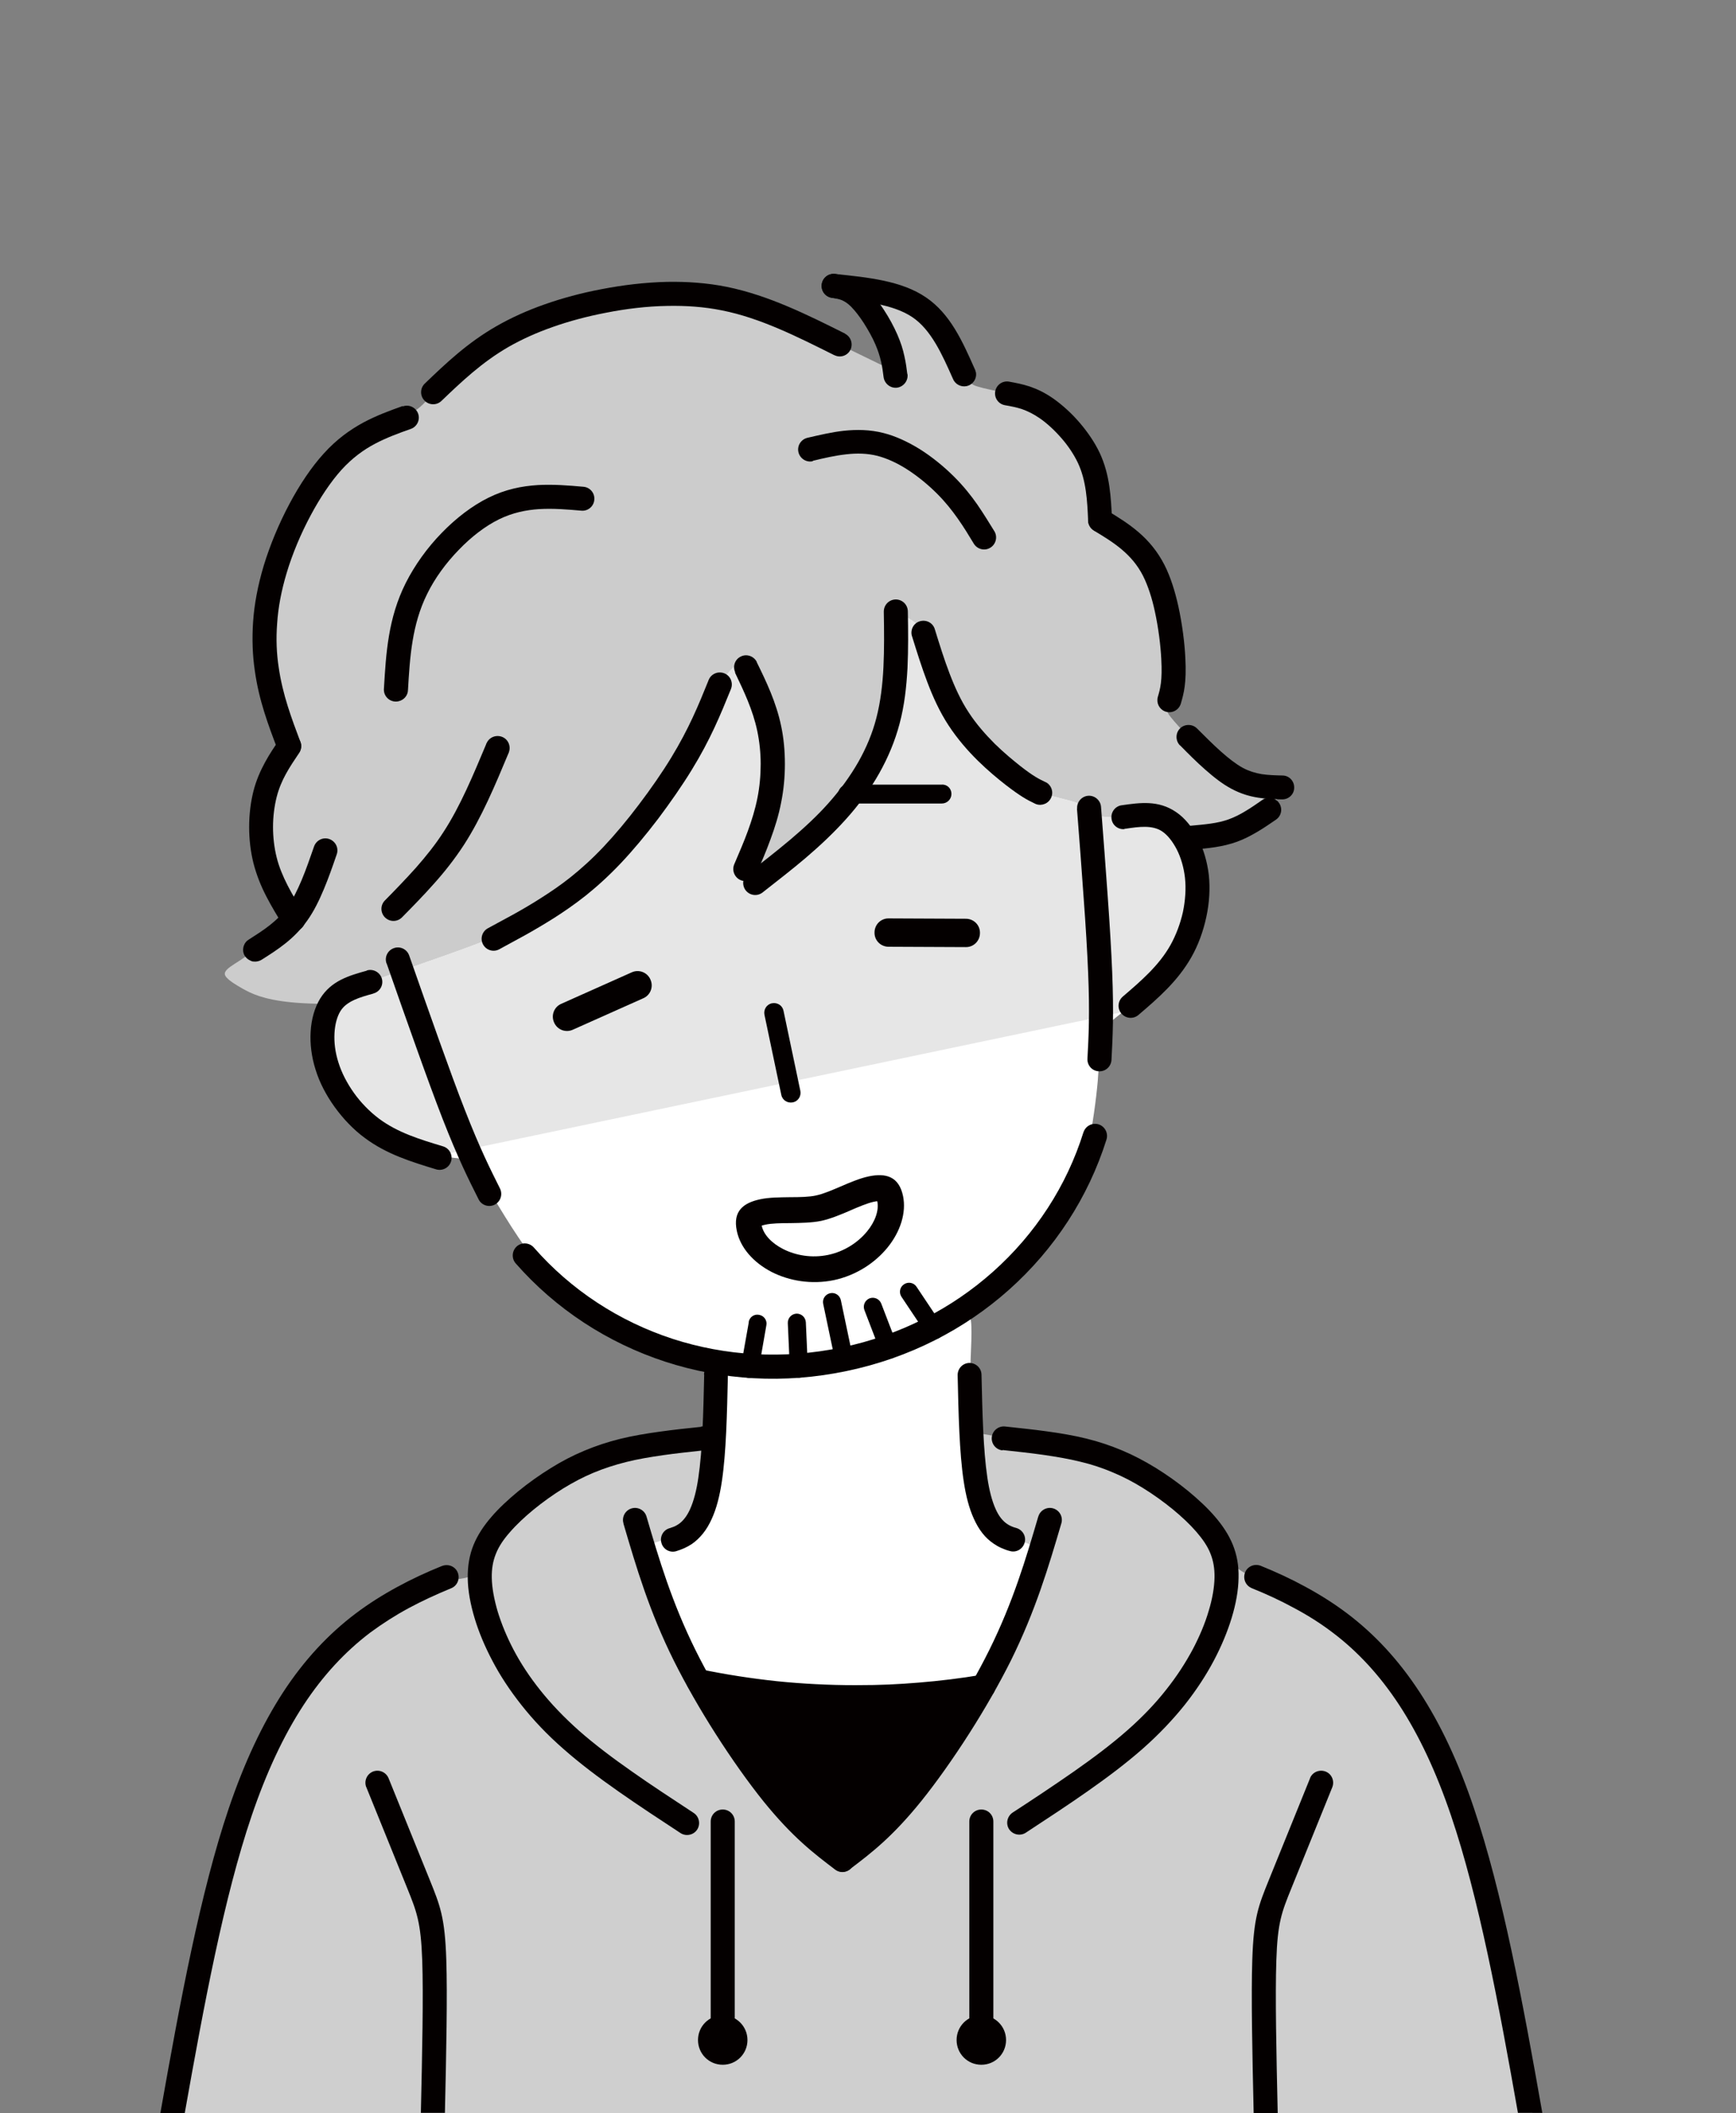 <?xml version="1.0" encoding="UTF-8"?>
<svg id="_レイヤー_1" data-name="レイヤー_1" xmlns="http://www.w3.org/2000/svg" version="1.1" viewBox="0 0 1011 1230.2">
  <rect x="0" y="0" width="1011" height="1230.2" fill="#808080" stroke="none"/>
  <!-- Generator: Adobe Illustrator 29.5.1, SVG Export Plug-In . SVG Version: 2.1.0 Build 141)  -->
  <defs>
    <style>
      .st0 {
        fill: #fff;
      }

      .st0, .st1, .st2, .st3, .st4 {
        fill-rule: evenodd;
      }

      .st1 {
        fill: #e6e6e6;
      }

      .st2 {
        fill: #ccc;
      }

      .st3 {
        fill: #cfcfcf;
      }

      .st5, .st4 {
        fill: #040000;
      }
    </style>
  </defs>
  <path class="st2" d="M690.1,493.4c14.3-5.5,26.6-10.4,35.3-14.7,8.7-4.3,13.8-8,16.7-11.3,3-3.3,3.8-6.1,1.9-7.7-1.8-1.6-6.3-1.9-13.2-4.6-6.9-2.7-16.1-7.9-23-12.6-6.8-4.7-11.3-9.1-15.5-13.4-4.2-4.3-8.2-8.7-10.5-11.6-2.3-2.9-2.8-4.5-2.3-7.9.5-3.4,2.1-8.8,1.8-22-.3-13.2-2.5-34.2-5.7-47.5-3.2-13.3-7.6-18.8-13.2-23.5-5.6-4.7-12.5-8.5-16.3-10.7-3.8-2.2-4.6-2.6-5.1-4.1-.5-1.5-.6-4-2.1-11.8-1.5-7.8-4.5-21-9.7-31.4-5.2-10.5-12.8-18.2-20.3-22.7-7.5-4.5-14.9-5.7-22-7-7.1-1.3-13.8-2.7-17.7-3.9-3.9-1.2-4.8-2.3-9.3-10-4.5-7.7-12.6-22-20.5-30.5-8-8.5-15.8-11.1-22.5-12.9-6.6-1.8-12.1-2.7-14.6-2.3-2.5.5-2.1,2.3.2,6.1,2.3,3.8,6.4,9.6,9.8,16.7,3.4,7,6.2,15.3,7.5,19.6,1.4,4.3,1.4,4.5-3.9,2-5.4-2.5-16.1-7.9-28.7-13.8-12.6-6-27-12.5-40.2-18.1-13.2-5.6-25.1-10.1-43.3-10.9-18.1-.7-42.5,2.4-64.1,7.9-21.6,5.5-40.5,13.5-54,21.5-13.4,8-21.4,16-27.2,22-5.7,6.1-9.2,10.2-11.9,12.9-2.7,2.7-4.5,4-11.2,7.6-6.7,3.6-18.1,9.4-28.7,17.1-10.6,7.6-20.3,17.1-28,30-7.8,12.9-13.6,29.3-17.9,44.5-4.3,15.2-7.1,29.1-6.6,43,.6,13.9,4.6,27.6,7.5,37.1,3,9.5,4.9,14.7,5.1,18.3.3,3.6-1,5.6-3.4,10.2-2.3,4.6-5.7,11.9-7.7,22.7-1.9,10.8-2.4,25.1.2,36.3,2.6,11.3,8.4,19.5,11.1,24.9,2.7,5.4,2.2,7.9-.5,11.2-2.7,3.3-7.6,7.2-12.6,11-5,3.8-10.2,7.5-14.3,10.2-4.2,2.7-7.3,4.5-8.3,6.5-1,2,.3,4.3,10.1,9.8,9.8,5.5,28.1,14.3,113.1,4.1,85-10.2,236.7-39.4,320.7-57.1,84-17.7,100.4-23.9,114.8-29.4h0Z"/>
  <path class="st0" d="M280.6,548.4c12.1-4.7,17.3-7.6,26.7-14.1,9.4-6.5,22.9-16.7,33.2-25,10.3-8.3,17.4-14.8,24.4-22.4,6.9-7.6,13.7-16.2,19.6-24.6,5.9-8.3,11.1-16.4,15.7-24.5,4.6-8.1,8.7-16.3,11.5-22.3,2.8-6,4.5-9.9,6.4-13.8,1.9-3.9,4.1-7.7,6.6-10.6,2.5-2.9,5.2-4.8,7-4.9,1.8-.1,2.5,1.6,4.3,5.7,1.8,4.1,4.7,10.6,7.6,18.8,2.9,8.2,5.8,17.9,6.6,27.4.7,9.5-.7,18.6-2.4,26.6-1.7,8-3.7,14.8-6,21.4-2.3,6.7-5,13.2-4.9,17.4.1,4.2,3.1,6.1,8.2,4.1,5.1-1.9,12.2-7.7,19.1-13.7,6.9-6,13.5-12.2,20.7-20.6,7.2-8.4,14.9-19,20.2-27.8,5.3-8.9,8.2-16,10.6-25.3,2.3-9.3,4.1-20.8,5-30,.9-9.2,1-16.1,1.1-21.4,0-5.3,0-9.1.7-10.6.7-1.5,2.2-.7,5.2,1,3,1.7,7.6,4.2,11,10.1,3.4,6,5.5,15.4,9.6,26.5,4.1,11.2,10.2,24.2,16.4,32.9,6.2,8.7,12.7,13.2,19,18.1,6.3,4.9,12.4,10.3,20.5,13.8,8.1,3.4,18.1,4.9,23.6,7.1,5.4,2.2,6.2,5.2,9.9,6.7,3.6,1.5,10.1,1.4,17.8,1.8,7.7.4,16.6,1.3,23.5,5.9,6.9,4.6,11.9,12.9,14.4,22,2.5,9.1,2.4,18.9.3,29.7-2.1,10.8-6.3,22.6-12.5,31.4-6.2,8.8-14.4,14.6-21.7,19.9-7.3,5.3-13.6,10.1-16.7,14-3.1,3.9-3,6.9-2.9,10.9.1,4,.3,9-.6,19.4-.9,10.4-3,26.1-5.9,39.7-2.9,13.6-6.8,25.1-18,40.9-11.2,15.8-29.7,35.8-46,48.4-16.3,12.6-30.5,17.8-46.6,22.6-16.1,4.8-34.2,9.2-55.4,11.3-21.2,2.1-45.6,1.9-67.6-3.8-22-5.7-41.6-16.8-56.9-27.3-15.3-10.5-26.3-20.4-37-35.1-10.7-14.7-21.3-34.3-27.8-43.4-6.5-9.1-9-7.9-15.4-8.8-6.4-.9-16.8-3.9-27.1-7.9-10.3-4-20.6-9.1-28.1-16.8-7.5-7.7-12.3-18.2-15.5-28.1-3.2-9.9-4.9-19.3-3.8-26.2,1.1-6.9,5.1-11.1,10.1-14.6,5.1-3.4,11.2-6.1,16.9-8.3,5.6-2.2,10.7-4.1,22.7-8.2,12-4.2,30.8-10.7,42.8-15.4h0Z"/>
  <path class="st1" d="M280.6,548.4c12.1-4.7,17.3-7.6,26.7-14.1,9.4-6.5,22.9-16.7,33.2-25,10.3-8.3,17.4-14.8,24.4-22.4,6.9-7.6,13.6-16.2,19.6-24.6,5.9-8.3,11.1-16.4,15.7-24.5,4.6-8.1,8.6-16.3,11.5-22.3,2.8-6,4.5-9.9,6.4-13.8,1.9-3.9,4.1-7.7,6.6-10.6,2.5-2.9,5.2-4.8,7-4.9,1.7-.1,2.5,1.6,4.3,5.7,1.8,4.1,4.7,10.6,7.6,18.8,2.9,8.2,5.8,17.9,6.6,27.4.7,9.5-.7,18.6-2.4,26.6-1.7,8-3.7,14.8-6,21.4-2.3,6.7-5,13.2-4.9,17.4.1,4.2,3.1,6.1,8.2,4.1,5.1-2,12.2-7.7,19.1-13.7,6.9-6,13.5-12.2,20.7-20.6,7.2-8.4,14.9-19,20.2-27.8,5.3-8.9,8.2-16,10.6-25.3,2.3-9.3,4.1-20.8,5-30,.9-9.2,1-16.1,1.1-21.4,0-5.3,0-9.1.7-10.6.7-1.5,2.2-.7,5.2,1,3,1.7,7.6,4.2,11,10.1,3.4,6,5.5,15.4,9.6,26.5,4.1,11.2,10.2,24.2,16.4,32.9,6.2,8.7,12.7,13.2,19,18.1,6.3,4.9,12.4,10.3,20.5,13.8,8.1,3.4,18.1,4.9,23.6,7.1,5.4,2.2,6.2,5.2,9.9,6.7,3.6,1.5,10.1,1.4,17.8,1.8,7.7.4,16.6,1.3,23.5,5.9,6.9,4.6,11.9,12.9,14.4,22,2.5,9.1,2.4,18.9.3,29.7-2.1,10.8-6.3,22.6-12.5,31.4-6.2,8.8-14.4,14.6-21.7,19.9-1.9,1.4-3.7,2.7-5.5,4.1l-397.8,83.4c-6-1.4-13.3-3.8-20.7-6.6-10.3-4-20.6-9.1-28.1-16.8-7.5-7.7-12.3-18.2-15.5-28.1-3.2-9.9-4.9-19.3-3.8-26.2,1.1-6.9,5.1-11.1,10.1-14.6,5.1-3.5,11.2-6.1,16.9-8.3,5.6-2.2,10.7-4.1,22.7-8.2,12-4.2,30.8-10.7,42.8-15.4h0Z"/>
  <path class="st3" d="M100.2,1227.5c2.9-21,8.7-63,17.7-104.4,9-41.4,21.1-82.2,39.9-113.5,18.8-31.4,44.3-53.4,62.5-67.1,18.2-13.7,29-19,37.2-21.3,8.2-2.3,13.9-1.6,17.6-4.3,3.7-2.7,5.5-8.8,8.9-16.3,3.4-7.4,8.5-16.2,18.6-24.7,10.1-8.5,25.3-16.7,41-22.8,15.7-6,32.1-9.9,45.4-13.2,13.3-3.3,23.5-6,49.3-7.7,25.7-1.7,67-2.3,96.8-.9,29.8,1.4,48.2,4.7,70.4,11.1,22.2,6.4,48.1,15.7,66,23.7,18,8,28,14.7,33.8,22.4,5.8,7.6,7.3,16.2,12.9,22.2,5.6,6,15.4,9.3,23.8,12,8.4,2.7,15.5,4.9,25.5,12,10,7.1,22.8,19.2,34.6,33.4,11.8,14.2,22.6,30.6,32.3,50.8,9.7,20.2,18.3,44.1,27.3,72.8,8.9,28.6,18.2,61.9,23.7,88.9,4.2,20.8,6.2,37.7,7.1,49.7H99.9l.4-2.7h0Z"/>
  <path class="st0" d="M417.3,765.3c-1.2,5,.2,17.1.8,32,.6,14.9.5,32.5-1.1,46.6-1.6,14-4.7,24.5-7.9,32.1-3.3,7.6-6.7,12.4-11.7,15.7-5,3.2-11.6,4.9-15.6,6.3-4,1.4-5.5,2.4-6,5.8-.5,3.5,0,9.4,5.1,21.9,5.1,12.5,14.9,31.7,20.4,42.5,5.6,10.8,7,13.3,20.4,15.9,13.4,2.5,38.8,5.1,61,5.6,22.2.5,41.2-1.1,55.6-2.7,14.5-1.6,24.4-3.2,29.9-4.9,5.5-1.7,6.5-3.5,12-14.2,5.5-10.8,15.4-30.5,20.9-43,5.5-12.5,6.5-17.8,6.6-20.5.2-2.7-.5-2.8-4.8-4.2-4.3-1.4-12.2-4.1-18.5-10-6.3-5.9-10.9-15-14.2-27.7-3.3-12.7-5.3-28.9-5.5-46.1-.2-17.1,1.4-35.2,1-44.1-.3-9-2.5-8.8-11.9-6.6-9.4,2.2-25.9,6.6-42.5,8.6-16.5,1.9-33.1,1.4-47.3-.5-14.2-2-26.2-5.4-34.1-8.3-7.9-2.8-11.6-5-12.8,0h0Z"/>
  <path class="st4" d="M484.7,1076.2c-9-5.1-23.8-16.9-35.5-30.4-11.7-13.5-20.4-28.9-25.9-39.4-5.6-10.5-8-16.2-8.8-19.9-.8-3.7,0-5.5,3.2-6,3.2-.4,8.6.6,24.2,2.8,15.6,2.2,41.3,5.6,63.2,5.8,22,.2,40.3-2.8,50.7-4,10.4-1.3,12.9-.8,11.3,4.1-1.6,4.9-7.4,14.3-14.8,26.1-7.4,11.8-16.3,26.1-25.3,37-9,10.9-18,18.4-24.1,22.9-6,4.5-9.1,6-18.1.9h0Z"/>
  <path class="st5" d="M571.6,975.1c3.8-.6,7.4,1.9,8,5.7.6,3.8-1.9,7.4-5.7,8-12.4,2.1-24.9,3.7-37.6,4.7-12.6,1-25.4,1.6-38.3,1.6s-31.4-.8-46.9-2.4c-15.6-1.6-30.9-4-45.8-7.1-3.8-.8-6.2-4.5-5.4-8.3.8-3.8,4.5-6.2,8.3-5.4,14.5,3,29.3,5.3,44.3,6.9,14.8,1.5,30,2.3,45.5,2.3s24.9-.5,37.1-1.5c12.4-1,24.5-2.5,36.4-4.5h0Z"/>
  <path class="st5" d="M213.3,1040.5c-1.4-3.6.3-7.6,3.9-9.1,3.6-1.4,7.6.3,9.1,3.9l23.9,59c6.1,15.1,8.9,21.9,9.7,46.6.7,20.6,0,54.1-.8,89.2h-14c.8-35,1.5-68.4.8-88.8-.8-22.2-3.2-28.3-8.7-41.9l-23.9-59h0Z"/>
  <path class="st5" d="M762.9,1035.3c1.4-3.6,5.5-5.3,9.1-3.9,3.6,1.4,5.3,5.5,3.9,9.1l-23.9,59c-5.5,13.6-8,19.7-8.7,41.9-.7,20.3,0,53.7.8,88.8h-14c-.8-35.1-1.5-68.6-.8-89.2.8-24.7,3.6-31.5,9.7-46.6l23.9-59h0Z"/>
  <path class="st5" d="M363.1,886.9c-1.1-3.7,1-7.6,4.7-8.7,3.7-1.1,7.6,1,8.7,4.7h0c7.3,24.9,14.7,49.8,28.5,77.7,6.7,13.5,14.8,27.6,23.3,40.9,9.2,14.4,18.7,27.8,27.2,38.3,15.8,19.6,27.4,28.5,39,37.3,3.1,2.1,4,6.2,2.1,9.4-2,3.3-6.3,4.4-9.6,2.4h0c-.2-.1-.4-.3-.6-.4-12.4-9.4-24.8-18.8-41.8-39.8-8.6-10.7-18.5-24.6-28-39.5-8.8-13.8-17.2-28.4-24.1-42.2-14.4-28.9-21.9-54.4-29.4-79.9h0Z"/>
  <path class="st5" d="M604.7,882.9c1.1-3.7,5-5.8,8.7-4.7,3.7,1.1,5.8,5,4.7,8.7h0c-7.5,25.5-15.1,51-29.4,79.9-6.9,13.8-15.3,28.4-24.1,42.2-9.5,14.9-19.4,28.8-28,39.5-16.7,20.7-29,30.2-41.2,39.4-2.7,2.5-7,2.5-9.7-.2-2.7-2.7-2.7-7.2,0-9.9h0c.2-.2.5-.4.7-.6,11.7-8.9,23.4-17.7,39.3-37.5,8.4-10.5,18-23.9,27.2-38.3,8.5-13.3,16.6-27.4,23.3-40.9,13.8-27.9,21.2-52.8,28.5-77.7h0Z"/>
  <path class="st5" d="M408.3,830.5c3.8-.4,7.3,2.4,7.7,6.2.4,3.8-2.4,7.3-6.2,7.7-8,.9-16,1.7-23.6,2.8-7.6,1.1-14.9,2.3-21.6,4-6.7,1.7-12.9,3.7-18.9,6.2-6,2.5-11.7,5.5-17.6,9.1-6,3.7-12,8-17.5,12.5-5.1,4.2-9.9,8.7-13.7,13.1-3.7,4.2-6.4,8.2-8.1,12.5-1.7,4.2-2.5,8.7-2.4,14,.1,5.7,1.3,12.3,3.4,19.5,2.2,7.2,5.3,14.8,9.3,22.4,4.1,7.8,9.2,15.6,15.5,23.5,6.3,7.9,13.8,15.8,22.7,23.7,9.1,8,19.6,15.9,30.9,23.8,11.2,7.9,23.5,15.9,35.8,24,3.2,2.1,4.1,6.5,2,9.7-2.1,3.2-6.5,4.1-9.7,2-12.2-8-24.4-16-36.1-24.2-11.7-8.2-22.7-16.5-32.1-24.8-9.6-8.4-17.6-16.9-24.4-25.5-6.8-8.6-12.4-17.1-16.9-25.7-4.5-8.5-8-16.9-10.4-24.9-2.5-8.3-3.9-16.2-4-23.2-.1-7.3,1-13.6,3.4-19.5,2.4-5.8,5.9-11.1,10.5-16.4,4.2-4.9,9.6-9.9,15.4-14.7,6-4.9,12.6-9.6,19.1-13.6,6.4-4,12.8-7.3,19.5-10.1,6.7-2.8,13.6-5.1,20.9-6.9,7.3-1.8,15.1-3.1,23.1-4.2,7.9-1.1,16-2,24.1-2.8h0Z"/>
  <path class="st5" d="M583.8,844.4c-3.8-.4-6.6-3.8-6.2-7.7.4-3.8,3.9-6.6,7.7-6.2,8.1.9,16.2,1.7,24.1,2.8,8,1.1,15.8,2.4,23.1,4.2,7.4,1.8,14.2,4.1,20.9,6.9,6.7,2.8,13.1,6.2,19.5,10.1,6.5,4,13.1,8.7,19.1,13.6,5.8,4.8,11.2,9.8,15.4,14.7,4.6,5.3,8.1,10.6,10.5,16.4,2.4,5.9,3.6,12.2,3.4,19.5-.1,7.1-1.5,15-4,23.2-2.4,7.9-5.9,16.4-10.4,24.9-4.5,8.5-10.1,17.1-16.9,25.7-6.8,8.5-14.9,17.1-24.4,25.5-9.4,8.3-20.4,16.6-32.1,24.8-11.1,7.8-23.6,16-36.1,24.2-3.2,2.1-7.5,1.2-9.7-2-2.1-3.2-1.2-7.5,2-9.7,12-7.8,23.9-15.7,35.8-24,11.3-7.9,21.8-15.8,30.9-23.8,9-7.9,16.5-15.8,22.7-23.7,6.3-7.9,11.3-15.7,15.5-23.5,4-7.6,7.2-15.2,9.3-22.4,2.2-7.2,3.3-13.8,3.4-19.5.1-5.3-.7-9.8-2.4-14-1.7-4.3-4.5-8.3-8.1-12.5-3.8-4.4-8.6-8.9-13.7-13.1-5.5-4.5-11.5-8.8-17.5-12.5-5.8-3.6-11.6-6.6-17.6-9.1-5.9-2.5-12.1-4.6-18.9-6.2-6.8-1.7-14.1-2.9-21.6-4-7.7-1.1-15.6-1.9-23.6-2.8h0Z"/>
  <path class="st5" d="M413.9,1060.5c0-3.9,3.1-7,7-7s7,3.1,7,7v127.2c0,3.9-3.1,7-7,7s-7-3.1-7-7v-127.2h0Z"/>
  <path class="st5" d="M564.5,1060.5c0-3.9,3.1-7,7-7s7,3.1,7,7v127.2c0,3.9-3.1,7-7,7s-7-3.1-7-7v-127.2h0Z"/>
  <path class="st4" d="M420.9,1173.3c7.9,0,14.4,6.4,14.4,14.4s-6.4,14.4-14.4,14.4-14.4-6.4-14.4-14.4,6.4-14.4,14.4-14.4h0Z"/>
  <path class="st4" d="M571.5,1173.3c7.9,0,14.4,6.4,14.4,14.4s-6.4,14.4-14.4,14.4-14.4-6.4-14.4-14.4,6.4-14.4,14.4-14.4h0Z"/>
  <path class="st5" d="M410,800.4c0-3.9,3.3-6.9,7.1-6.8,3.9,0,6.9,3.3,6.8,7.1-.5,22.6-1,45.1-3.5,61.7-1.3,8.8-3.2,16-5.9,21.9-2.9,6.5-6.8,11.3-11.7,14.7-1.4.9-2.9,1.7-4.4,2.4-1.4.6-3,1.2-4.6,1.7-3.7,1.1-7.6-1.1-8.6-4.8-1.1-3.7,1.1-7.6,4.8-8.6.9-.3,1.8-.6,2.8-1,.8-.4,1.6-.8,2.3-1.3,2.7-1.8,5-4.8,6.8-8.8,2.1-4.7,3.7-10.7,4.8-18.3,2.4-16,2.9-38,3.4-59.9h0Z"/>
  <path class="st5" d="M557.7,800.6c0-3.9,3-7,6.8-7.1,3.9,0,7,3,7.1,6.8.5,21.9,1,43.8,3.4,59.9,1.1,7.5,2.7,13.6,4.8,18.3,1.8,4.1,4.1,7,6.8,8.8.8.5,1.6,1,2.4,1.3.8.4,1.8.7,2.9,1,3.7,1.1,5.9,4.9,4.8,8.6-1.1,3.7-4.9,5.9-8.6,4.8-1.6-.4-3.2-1-4.8-1.7-1.6-.7-3.2-1.6-4.5-2.5-5-3.3-8.8-8.2-11.7-14.7-2.7-5.9-4.6-13.2-5.9-21.9-2.5-16.6-3-39.1-3.5-61.7h0Z"/>
  <path class="st5" d="M257.5,911.7c3.6-1.4,7.7.3,9.1,3.9,1.4,3.6-.3,7.7-3.9,9.1-8.5,3.5-16.8,7.3-24.6,11.5-7.8,4.2-15.3,9-22.5,14.3-14.6,11.1-27.5,24.9-38.9,42.3-11.5,17.6-21.5,38.9-30.2,64.5-16,47.1-27.6,109.3-38.9,172.9h-14.2c11.5-64.9,23.3-128.5,39.8-177.3,9.1-26.8,19.6-49.1,31.7-67.7,12.3-18.8,26.3-33.8,42.2-45.8,7.7-5.8,15.8-10.9,24.3-15.5,8.4-4.6,17.1-8.6,26-12.2h0Z"/>
  <path class="st5" d="M729,924.6c-3.6-1.4-5.3-5.5-3.9-9.1,1.4-3.6,5.5-5.3,9.1-3.9,8.9,3.6,17.6,7.6,26,12.2,8.5,4.6,16.6,9.7,24.3,15.5,15.9,12,29.9,27,42.2,45.8,12.2,18.6,22.7,40.9,31.7,67.7,16.5,48.8,28.4,112.5,39.8,177.3h-14.2c-11.2-63.5-22.9-125.7-38.9-172.9-8.7-25.7-18.7-46.9-30.2-64.5-11.4-17.4-24.3-31.3-38.9-42.3-7.1-5.4-14.6-10.1-22.5-14.3-7.9-4.3-16.1-8.1-24.6-11.5h0Z"/>
  <path class="st5" d="M631,659.2c1.2-3.7,5.1-5.7,8.8-4.6,3.7,1.2,5.7,5.1,4.6,8.8-10.6,33.7-30.3,63.9-56.8,87.5-25.8,23-58,39.7-94.5,47.3-36.5,7.7-72.7,5.3-105.6-5.4-33.7-11-63.9-30.7-87.2-57.3-2.5-2.9-2.2-7.3.7-9.9,2.9-2.5,7.3-2.2,9.9.7,21.6,24.7,49.6,43,80.9,53.2,30.6,9.9,64.3,12.1,98.4,5,34.1-7.1,64.1-22.7,88.1-44.1,24.6-21.9,42.9-49.9,52.7-81.3h0Z"/>
  <path class="st5" d="M225.1,560.9c-1.3-3.6.6-7.6,4.3-8.9,3.6-1.3,7.6.6,8.9,4.3,5.8,16.6,11.7,33.3,17.4,49.3,5.5,15.3,10.6,29.4,15.1,40.8,8.8,22.5,14.6,34,20.4,45.6h0c1.7,3.6.2,7.7-3.2,9.4-3.5,1.7-7.7.2-9.3-3.2h0c-6-11.9-11.9-23.7-20.9-46.7-4.4-11.3-9.6-25.5-15.2-41.2-5.4-15-11.4-32.2-17.4-49.3h0Z"/>
  <path class="st5" d="M627.3,470.8c-.3-3.8,2.6-7.2,6.4-7.5,3.8-.3,7.2,2.6,7.5,6.4,1.4,18.1,2.8,36.3,3.9,52.2,1.2,16.6,2.1,31.8,2.6,43.9,1,24.6.3,37.9-.4,51.2h0c-.2,3.9-3.4,6.9-7.3,6.7-3.9-.1-6.9-3.4-6.7-7.3h0c.7-13,1.4-26,.4-50.1-.5-12.3-1.4-27.2-2.6-43.4-1.2-17-2.5-34.6-3.9-52.1h0Z"/>
  <path class="st5" d="M213.6,565c3.6-1.1,7.5.9,8.7,4.5,1.2,3.7-.8,7.6-4.5,8.8-.2,0-.4.1-.5.2-7.7,2.1-15.4,4.3-19,10.1-2,3.2-3.2,7.7-3.5,12.9-.3,5.3.4,11.2,2.3,17.1,1.9,6.1,5.1,12.2,9.1,17.8,4,5.6,9,10.7,14.4,14.8,10.9,8.2,24.1,12.2,37.4,16.2,3.7,1.1,5.8,5,4.7,8.7-1.1,3.7-5,5.8-8.7,4.7-14.4-4.4-28.9-8.8-41.7-18.4-6.5-4.8-12.4-11-17.4-17.9-4.9-6.8-8.8-14.2-11.1-21.7-2.4-7.5-3.3-15.1-2.9-22,.4-7.5,2.4-14.3,5.6-19.5,6.5-10.4,16.8-13.3,27.2-16.2h0Z"/>
  <path class="st5" d="M654.9,482.7c-3.8.4-7.3-2.4-7.6-6.3-.4-3.8,2.4-7.2,6.1-7.6,10.6-1.5,21.2-3,31.4,3.9,5.1,3.4,9.6,8.9,13,15.6,3.1,6.1,5.3,13.5,6.2,21.3.8,7.8.3,16.2-1.5,24.4-1.8,8.3-4.7,16.3-8.7,23.3-7.9,13.9-19.3,23.8-30.8,33.6-2.9,2.5-7.3,2.2-9.9-.8-2.5-2.9-2.2-7.3.8-9.9,10.5-9,21-18,27.7-29.9,3.3-5.9,5.8-12.6,7.3-19.3,1.4-6.7,1.9-13.6,1.2-20-.7-6.1-2.4-11.8-4.8-16.5-2.4-4.6-5.3-8.3-8.4-10.4-5.7-3.9-13.6-2.8-21.5-1.6-.2,0-.4,0-.5,0h0Z"/>
  <path class="st5" d="M479.4,759.1c-.6-2.8,1.2-5.6,4.1-6.2,2.8-.6,5.6,1.2,6.2,4.1l7,33.3c.6,2.8-1.2,5.6-4.1,6.2-2.8.6-5.6-1.2-6.2-4.1l-7-33.3h0Z"/>
  <path class="st5" d="M503.4,762.7c-1-2.7.3-5.7,3-6.8,2.7-1,5.7.3,6.8,3l9.6,25c1,2.7-.3,5.7-3,6.8-2.7,1-5.7-.3-6.8-3l-9.6-25h0Z"/>
  <path class="st5" d="M458.8,770.3c-.1-2.9,2.1-5.3,5-5.5,2.9-.1,5.3,2.1,5.5,5l1.2,26.8c.1,2.9-2.1,5.3-5,5.5-2.9.1-5.3-2.1-5.5-5l-1.2-26.8h0Z"/>
  <path class="st5" d="M525,755c-1.6-2.4-1-5.7,1.5-7.3,2.4-1.6,5.7-1,7.3,1.5l14.9,22.3c1.6,2.4,1,5.7-1.5,7.3-2.4,1.6-5.7,1-7.3-1.5l-14.9-22.3h0Z"/>
  <path class="st5" d="M436,769.7c.5-2.9,3.2-4.8,6.1-4.2,2.8.5,4.8,3.2,4.2,6.1l-4.6,26.4c-.5,2.8-3.2,4.7-6.1,4.2-2.8-.5-4.8-3.2-4.2-6.1l4.7-26.4h0Z"/>
  <path class="st5" d="M514.7,356.1c0-3.9,3-7,6.9-7.1,3.9,0,7,3,7.1,6.9.2,11,.3,22-.2,33-.6,11.1-1.8,21.9-4.6,32.4-2.7,10.2-6.7,19.7-11.8,28.8-5.4,9.6-12,18.6-19.5,26.9-7.2,8-15.1,15.4-23.3,22.4-8.1,6.9-16.7,13.5-25.2,20.2-3.1,2.4-7.4,1.8-9.8-1.2-2.4-3.1-1.8-7.5,1.2-9.8,8.4-6.5,16.7-13,24.8-19.8,7.9-6.7,15.4-13.6,22-21,6.8-7.6,12.8-15.8,17.7-24.4,4.5-8,8.1-16.5,10.4-25.5,2.4-9.3,3.6-19.3,4.1-29.6.5-10.3.4-21.2.2-32.1h0Z"/>
  <path class="st5" d="M531.1,370.4c-1.1-3.7.9-7.6,4.6-8.7,3.7-1.1,7.6.9,8.7,4.6,2.7,8.7,5.4,17.5,8.6,25.8,3.1,8.1,6.6,15.8,11.1,22.6,4.4,6.8,9.9,13,15.2,18.3,5.5,5.4,10.8,9.7,14.8,12.9,7.9,6.2,11.3,7.8,14.7,9.4.3.1.5.3.8.4h0c3.2,2.1,4.2,6.4,2,9.7-2,3.1-6.2,4.1-9.4,2.2-3.8-1.8-7.8-3.9-16.6-10.7-4.5-3.5-10.3-8.3-16.1-14-5.9-5.8-12-12.8-17.1-20.6-5.1-7.8-9-16.3-12.4-25.3-3.3-8.7-6.1-17.7-8.9-26.7h0Z"/>
  <path class="st5" d="M428.2,391.5c-1.6-3.4-.3-7.5,3.1-9.2,3.4-1.8,7.6-.4,9.4,3v.2c5.7,11.6,11.3,23.3,14.2,37.1,1.5,7,2.2,14.5,2.2,22.2,0,7.5-.7,15.1-2.2,22.5-1.4,7.3-3.6,14.4-6.2,21.4-2.6,7.2-5.4,13.6-8.2,20-1.5,3.5-5.6,5.2-9.2,3.7-3.5-1.5-5.2-5.6-3.7-9.2,2.8-6.6,5.7-13.2,7.9-19.3,2.3-6.3,4.3-12.7,5.6-19.3,1.3-6.5,1.9-13.2,1.9-19.8,0-6.6-.7-13.1-2-19.3-2.6-12.3-7.8-23.1-13-34h0Z"/>
  <path class="st5" d="M412.7,395.9c1.4-3.6,5.5-5.3,9.1-3.9,3.6,1.4,5.3,5.5,3.9,9.1,0,.2-.2.4-.2.5-5.9,14.5-11.8,29-22.7,46.7-5.5,9-12.4,18.9-19.6,28.5-7.1,9.3-14.5,18.2-21.6,25.7-7.2,7.6-14.1,13.8-20.6,19-6.6,5.2-12.6,9.3-18.4,13-5.9,3.7-11.3,6.9-16.5,9.8-4.4,2.4-9.9,5.4-15.4,8.4-3.4,1.8-7.6.5-9.4-2.9-1.8-3.4-.5-7.6,2.9-9.4,4.5-2.4,9.1-4.9,15.1-8.2,5.2-2.9,10.5-6,15.8-9.4,5.5-3.5,11.3-7.4,17.2-12.1,6-4.8,12.4-10.5,19.2-17.7,6.7-7.1,13.9-15.7,20.6-24.6,6.9-9.1,13.5-18.6,18.8-27.3,10.3-16.9,16-30.8,21.6-44.7,0-.2.1-.3.2-.5h0Z"/>
  <path class="st5" d="M283.3,432.9c1.4-3.6,5.5-5.3,9.1-3.9,3.6,1.4,5.3,5.5,3.9,9.1h0c0,.2-.1.4-.2.5-7.8,18.7-15.6,37.3-26,53.4-5.3,8.1-11.1,15.5-17.3,22.4-6.1,6.9-12.4,13.3-18.7,19.7-2.7,2.7-7.1,2.8-9.9,0-2.7-2.7-2.8-7.1,0-9.9,6.2-6.3,12.4-12.7,18.2-19.2,5.7-6.5,11.2-13.3,16-20.8,9.7-14.9,17.2-33,24.8-51.1v-.4h.1Z"/>
  <path class="st5" d="M687.2,434c-2.7-2.7-2.7-7.2,0-9.9,2.7-2.7,7.2-2.7,9.9,0,4.7,4.7,9.4,9.4,14,13.5,4.4,3.9,8.6,7.2,12.6,9.4,3.7,2,7.5,3.1,11.1,3.7,3.9.6,8,.7,12.1.8,3.9,0,6.9,3.3,6.8,7.1,0,3.9-3.3,6.9-7.1,6.8-4.6-.1-9.1-.2-13.9-1-5.1-.8-10.2-2.3-15.6-5.2-5.1-2.7-10.2-6.7-15.3-11.2-4.9-4.3-9.8-9.2-14.6-14.1h0Z"/>
  <path class="st5" d="M695.1,494.6c-3.6.5-7-1.9-7.8-5.5-.8-3.8,1.6-7.5,5.4-8.3.4,0,.8-.1,1.1-.1,7.6-.7,15.3-1.3,21.8-3.7,3.3-1.2,6.5-2.8,9.6-4.7,3.1-1.8,6.5-4.2,10-6.6,3.2-2.2,7.5-1.4,9.7,1.8,2.2,3.2,1.4,7.5-1.8,9.7-3.4,2.3-6.8,4.7-10.7,7-3.9,2.3-7.9,4.4-12.1,5.9-8.3,3-16.8,3.8-25.3,4.5h0Z"/>
  <path class="st5" d="M636.8,308.7c-3.2-2.1-4.1-6.5-2-9.7,2.1-3.2,6.5-4.1,9.7-2l.4.3c12.5,7.6,25,15.4,33.3,31.7,3.5,6.9,6.1,15.3,8,23.8,2.4,10.9,3.7,21.9,4.1,30,.8,15-.9,20.9-2.6,26.8-1.1,3.7-4.9,5.8-8.5,4.8-.3,0-.6-.2-.9-.3-3.2-1.3-5-4.9-4-8.4,1.4-4.7,2.7-9.4,2-22.1-.4-7.7-1.6-17.9-3.8-27.9-1.6-7.4-3.9-14.6-6.8-20.4-6.5-12.8-17.2-19.5-28-26-.3-.1-.5-.3-.8-.5h0Z"/>
  <path class="st5" d="M647.6,302.5c.2,3.8-2.8,7.1-6.6,7.3-3.9.2-7.1-2.8-7.3-6.6-.5-11.7-1.1-23.4-6-33.8-2.3-4.8-5.5-9.6-9.2-13.9-4.2-4.9-8.8-9.1-13-12-3.8-2.6-7.2-4.2-10.3-5.3-3.3-1.1-6.6-1.7-10-2.3-3.8-.7-6.3-4.3-5.6-8.1.7-3.8,4.3-6.3,8.1-5.6,3.8.7,7.6,1.4,11.9,2.8,4.4,1.5,8.9,3.6,13.9,7.1,5.1,3.6,10.7,8.6,15.6,14.4,4.4,5.2,8.4,11,11.3,17.1,6,12.8,6.6,25.9,7.2,39h0Z"/>
  <path class="st5" d="M568.3,216.5c.8,3.8-1.6,7.5-5.4,8.3-3.4.7-6.8-1.2-8-4.4-6.3-14.2-12.6-28.3-23.5-35.7-11.2-7.6-28.7-9.4-46.4-11.2h0c-3.9-.3-6.8-3.6-6.5-7.5.3-3.9,3.6-6.8,7.5-6.5h0s.2,0,.2,0c19.5,2,38.9,4,53,13.6,14.2,9.6,21.3,25.6,28.4,41.6.3.5.5,1.1.6,1.8h0Z"/>
  <path class="st5" d="M528.5,217.8c.5,3.8-2.2,7.3-6,7.9-3.8.5-7.3-2.2-7.9-6-.4-3.1-.8-6.3-1.5-9.2-.7-3-1.7-6.3-3.3-10-1.7-4-4.2-8.4-6.8-12.5-2.4-3.7-5-7.1-7.4-9.5-2-2-3.8-3.1-5.5-3.8-1.8-.7-3.8-1-5.7-1.4-3.8-.6-6.4-4.2-5.8-8,.6-3.8,4.2-6.4,8-5.8,2.7.5,5.5.9,8.6,2.2,3.3,1.3,6.6,3.3,10.2,6.8,3.1,3,6.3,7.2,9.3,11.8,3.1,4.7,5.9,9.9,7.9,14.5,2,4.6,3.3,8.7,4.1,12.6.9,3.9,1.3,7.2,1.7,10.4h0Z"/>
  <path class="st5" d="M492.1,194.3c3.4,1.7,4.8,5.8,3.2,9.3-1.7,3.5-5.9,4.9-9.3,3.2h-.1s0,0,0,0c-21.6-10.8-43.2-21.7-65.5-26.1-10.4-2.1-21-2.8-31.6-2.6-12.3.2-24.4,1.7-36,4-10.9,2.1-21.4,4.9-31,8.3-9.4,3.3-18,7.2-25.7,11.6-15.4,8.9-27.2,20.1-39,31.4-2.8,2.7-7.2,2.6-9.9-.2-2.7-2.8-2.6-7.2.2-9.9,12.4-11.9,24.8-23.7,41.7-33.4,8.4-4.8,17.8-9.1,28.1-12.7,10.2-3.6,21.3-6.6,32.9-8.8,12.4-2.4,25.3-4,38.4-4.3,11.6-.2,23.3.6,34.7,2.9,24.2,4.9,46.7,16.1,69.1,27.3h0Z"/>
  <path class="st5" d="M234.6,236.6c3.6-1.3,7.6.6,8.9,4.2,1.3,3.6-.6,7.6-4.2,8.9-7.1,2.5-14.2,5.1-21,8.7-6.6,3.5-13.1,8.2-19.4,15.1-6.3,7-12.5,16.3-17.9,26.4-5.8,10.8-10.7,22.5-14,33.5-3.2,10.6-5,20.4-5.6,29.6-.7,9.2-.3,17.7.9,25.5,2.3,16,7.5,29.7,12.6,43.3,1.4,3.6-.5,7.6-4.1,9-3.6,1.4-7.6-.5-9-4.1-5.5-14.4-11-28.9-13.4-46.2-1.3-8.8-1.7-18.3-1-28.5.7-10.2,2.7-21,6.2-32.7,3.6-11.8,8.8-24.4,15-36,5.9-11.1,12.8-21.4,19.9-29.2,7.5-8.3,15.2-13.8,23.1-18.1,7.7-4.1,15.3-6.9,22.9-9.6h0Z"/>
  <path class="st5" d="M182.9,492.8c1.3-3.6,5.2-5.6,8.9-4.3,3.6,1.3,5.6,5.2,4.3,8.9-2.4,7-4.8,13.9-7.5,20.3-2.8,6.7-5.9,13-9.7,18.3-7.6,10.7-17.1,16.8-26.6,22.8-1.5.9-3.1,1.2-4.7,1-.6,0-1.1-.2-1.7-.5-1.4-.6-2.6-1.6-3.4-2.9-.9-1.5-1.1-3.1-.8-4.7,0-.3.2-.7.3-1.1.5-1.5,1.5-2.8,2.9-3.6,8.3-5.3,16.6-10.5,22.6-19.1,3.1-4.3,5.7-9.7,8.2-15.6,2.6-6.2,4.9-12.9,7.2-19.5h0Z"/>
  <path class="st5" d="M162.7,430.5c2.2-3.2,6.5-4,9.7-1.8,3.2,2.2,4,6.5,1.8,9.7-2.7,4-5.4,8-7.7,12.2-2.2,4-4.1,8.4-5.4,13.5-1.3,5.2-2.1,11.2-2.1,17.4,0,5.9.7,12,2.1,17.6,1.4,5.7,3.7,11.1,6.4,16.4,2.8,5.5,6.1,10.8,9.3,16.1,2,3.3,1,7.6-2.3,9.6-3.3,2-7.6,1-9.6-2.3-3.4-5.6-6.8-11.2-9.8-17-3.1-6-5.7-12.4-7.5-19.4-1.7-6.8-2.5-14-2.5-21,0-7.3.9-14.6,2.5-20.9,1.6-6.3,4-11.7,6.7-16.7,2.6-4.8,5.5-9.1,8.4-13.3h0Z"/>
  <path class="st5" d="M237.6,401.6c0,3.2-2.3,6-5.6,6.7-3.8.8-7.5-1.6-8.3-5.4-.1-.7-.2-1.4-.1-2.1,1.2-20.4,2.4-40.9,12.7-61.4,5.2-10.3,12.5-20.5,20.9-29.1,8.4-8.7,18-16,27.4-20.6,9.7-4.8,19.2-6.7,28.6-7.3,8.9-.5,17.8.2,26.6,1,3.8.3,6.7,3.7,6.3,7.6-.3,3.8-3.7,6.7-7.6,6.3-8.2-.7-16.3-1.4-24.5-.9-7.7.5-15.5,2.1-23.3,5.9-8,3.9-16.2,10.2-23.5,17.8-7.5,7.7-14,16.6-18.4,25.6-8.9,17.9-10.1,36.9-11.2,56h0Z"/>
  <path class="st5" d="M473.4,268.5c-3.8.9-7.5-1.5-8.4-5.2-.9-3.8,1.5-7.5,5.2-8.4,7-1.6,14-3.3,21.2-4.1,7.6-.8,15.3-.7,23.1,1.3,7.2,1.8,14.3,5.2,21,9.3,7.5,4.7,14.5,10.5,20.3,16.3,5.4,5.4,9.7,10.8,13.4,16.1l.2.3c3.5,5.1,6.6,10.2,9.7,15.2,2,3.3.9,7.6-2.4,9.6-3.3,2-7.6.9-9.6-2.4-2.9-4.8-5.8-9.6-9.2-14.4l-.2-.3c-3.4-4.8-7.2-9.6-11.9-14.3-5.1-5.1-11.2-10.2-17.8-14.4-5.5-3.5-11.3-6.2-17-7.7-6-1.5-12-1.6-18.1-.9-6.5.7-13,2.2-19.6,3.8h0Z"/>
  <path class="st5" d="M445.2,590.8c-.6-3.1,1.3-6.1,4.4-6.7,3.1-.6,6.1,1.3,6.7,4.4l9.8,46.6c.6,3.1-1.3,6.1-4.4,6.7-3.1.6-6.1-1.3-6.7-4.4l-9.8-46.6h0Z"/>
  <path class="st5" d="M493.7,468c-3.1,0-5.6-2.5-5.6-5.6,0-3.1,2.5-5.6,5.6-5.6h54.8c3.1-.2,5.6,2.3,5.6,5.4,0,3.1-2.5,5.6-5.6,5.6h-54.8Z"/>
  <path class="st5" d="M517.5,551.2c-4.6,0-8.3-3.7-8.2-8.3,0-4.6,3.7-8.3,8.3-8.2l44.9.2c4.6,0,8.3,3.7,8.2,8.3,0,4.6-3.7,8.3-8.3,8.2l-44.9-.2h0Z"/>
  <path class="st5" d="M367.9,566.1c4.2-1.9,9.1,0,10.9,4.2,1.9,4.2,0,9.1-4.2,10.9l-41,18.3c-4.2,1.9-9.1,0-10.9-4.2-1.9-4.2,0-9.1,4.2-10.9l41-18.3h0Z"/>
  <path class="st5" d="M475.2,696c4-.8,9.2-3,14.3-5.2,5.6-2.4,11.2-4.8,16.4-5.9,10-2.1,17.6,0,20,11.4,2,9.7-1.5,20.8-9.1,30.1-7.2,8.8-18.1,16.1-31.2,18.9-13.1,2.7-26,.4-36.1-4.7-10.7-5.5-18.4-14.2-20.4-24-2.4-11.4,3.7-16.3,13.7-18.4,5.1-1.1,11.2-1.1,17.3-1.2,5.5,0,11.1-.1,15.2-1h0ZM495.3,704.7c-5.8,2.5-11.6,4.9-17.1,6.1-5.4,1.1-11.8,1.2-18.1,1.3-5.4,0-10.7.1-14.4.9-1.2.3-2.1.5-2.1.6,1.1,5.2,5.8,10.2,12.5,13.6,7.3,3.7,16.6,5.4,26.2,3.4,9.5-2,17.4-7.3,22.6-13.6,4.8-5.8,7.1-12.4,6-17.6,0-.1-.9,0-2.2.3-3.6.8-8.6,2.9-13.5,5h0Z"/>
</svg>
